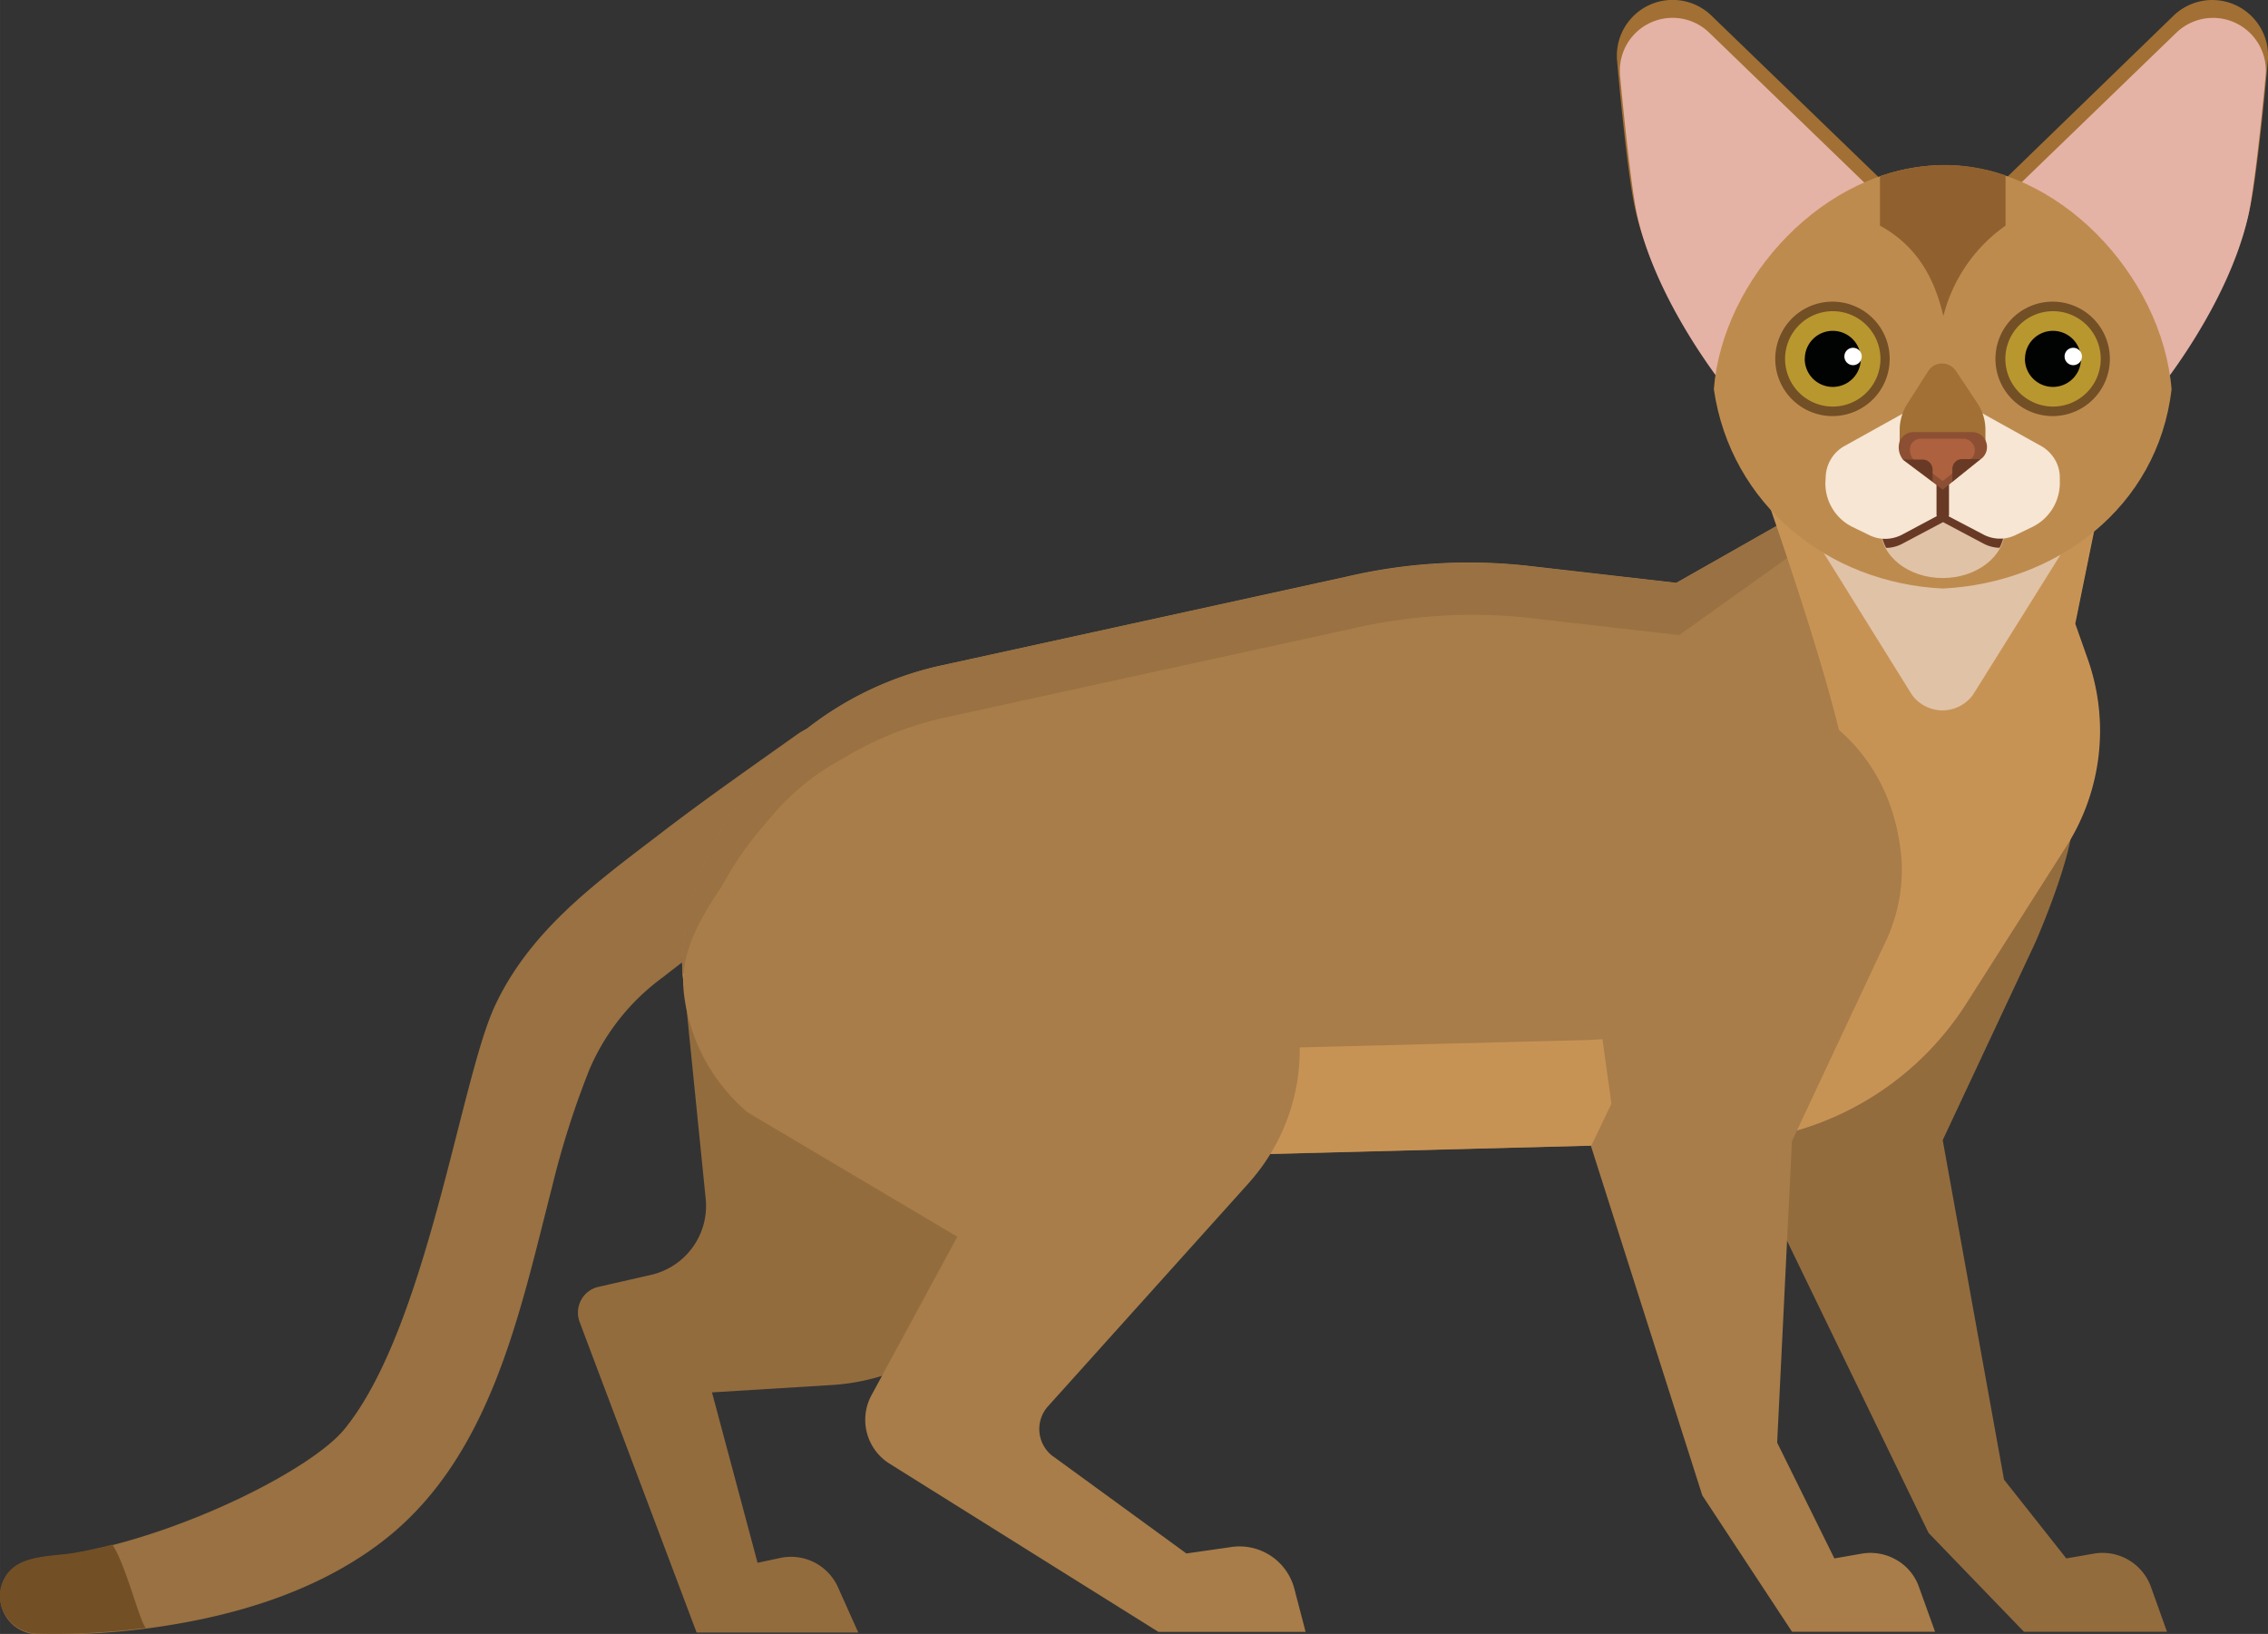 <svg xmlns="http://www.w3.org/2000/svg" width="83.9mm" height="60.44mm" viewBox="0 0 237.83 171.33">
  <rect x="0" y="0" width="237.83" height="171.33" fill="#333333" stroke="none"/>
  <defs>
    <style>
      .cls-1 {
        fill: #997142;
      }

      .cls-2 {
        fill: #734f26;
      }

      .cls-3 {
        fill: #936c3e;
      }

      .cls-4 {
        fill: #a87d49;
      }

      .cls-5 {
        fill: #c79355;
      }

      .cls-6 {
        fill: #e0c2a6;
      }

      .cls-7 {
        fill: #a27034;
      }

      .cls-8 {
        fill: #e5b2a6;
      }

      .cls-9 {
        fill: #be8b4f;
      }

      .cls-10 {
        fill: #683a26;
      }

      .cls-11 {
        fill: #f6e6d3;
      }

      .cls-12 {
        fill: #b9972f;
      }

      .cls-13 {
        fill: #010202;
      }

      .cls-14 {
        fill: #fff;
      }

      .cls-15 {
        fill: #90612f;
      }

      .cls-16 {
        fill: #8c4f33;
      }

      .cls-17 {
        fill: #ad613f;
      }
    </style>
  </defs>
  <g id="Слой_2" data-name="Слой 2">
    <g id="Слой_1-2" data-name="Слой 1">
      <g>
        <path class="cls-1" d="M83.6,77c-5,3.56-9.95,7-14.79,10.74-6.64,5.06-13.33,10-16.94,17.79s-7.12,33.74-15.74,44.31c-3.4,4.18-16.79,11-28.34,13.05-2.18.38-5.53.22-7,2.18a3.94,3.94,0,0,0,.84,5.52,4,4,0,0,0,2.37.77,74.38,74.38,0,0,0,11.36-.6c8.47-1.11,17.16-3.56,24.14-8.68,11.87-8.69,14.91-24.08,18.37-37.54a91.6,91.6,0,0,1,3.94-12.4,23.3,23.3,0,0,1,7.69-9.66,221.06,221.06,0,0,1,19.76-13.8c2.78-1.78,5.16-4,4.43-7.7A6.49,6.49,0,0,0,83.6,77Z"/>
        <path class="cls-2" d="M.77,165c1.49-2,4.84-1.79,7-2.17q2-.35,4-.87c1.42,2,3,8.59,3.56,8.73a74.25,74.25,0,0,1-11.35.6,4,4,0,0,1-4-3.89A3.91,3.91,0,0,1,.77,165Z"/>
        <path class="cls-3" d="M182.72,83.48a17.44,17.44,0,0,0-1.19,9.25l3.21,23-2.15,4.46,19.65,40.55,10,10.36h15l-1.7-4.75a5.4,5.4,0,0,0-5.93-3.45l-2.93.51-6.53-8.26-6.43-35.6L213.35,99c1.18-2.64,4.05-9.87,4-13S207,74,202.26,72.91,184,80.43,182.72,83.48Z"/>
        <path class="cls-3" d="M71.45,100.41,74,125.68a7.42,7.42,0,0,1-5.74,8l-5.48,1.25a2.74,2.74,0,0,0-1.85,1.4,2.79,2.79,0,0,0-.14,2.31l12.26,32.54H90l-2.13-4.75a5.39,5.39,0,0,0-6.05-3.07l-2.38.51L74.66,146,87,145.24a22.69,22.69,0,0,0,19.21-12.71l13.44-27.47Z"/>
        <path class="cls-4" d="M189,53.61l-13.22,7.5-15.43-1.77a56.1,56.1,0,0,0-19,1.09L98.8,69.76A35,35,0,0,0,79.26,81.62C74,87.9,70.56,97.05,71.81,104l28.58,17.86,80.06-2.08a31.45,31.45,0,0,0,25.72-14.58l10.5-16.56A22.54,22.54,0,0,0,218.84,69l-1.27-3.56,3.93-19.3-33.23-.35Z"/>
        <path class="cls-1" d="M79.26,81.62A35,35,0,0,1,98.8,69.76l42.59-9.3a56.14,56.14,0,0,1,19-1.09l15.42,1.77,13-7.42-.11,3.87-12.62,9L160.7,64.83a53.84,53.84,0,0,0-9.5-.27,56.6,56.6,0,0,0-9.41,1.35l-42.58,9.3A35.07,35.07,0,0,0,79.65,87.08a33.84,33.84,0,0,0-7.6,17.09l-.24-.15C70.56,97.05,74,87.89,79.26,81.62Z"/>
        <path class="cls-5" d="M86.11,111.12l80.1-2.06a31.46,31.46,0,0,0,25.72-14.59l1.75-10.58c1.78-2.83-8.3-31.35-8.3-31.35l36.17-6.43L217.62,65.4,218.89,69a22.56,22.56,0,0,1-2.17,19.69L206.21,105.2a31.43,31.43,0,0,1-25.76,14.57l-80.06,2.07L71.81,104a15.58,15.58,0,0,1-.2-1.93Z"/>
        <path class="cls-4" d="M79.59,87.33c3.11-4.6,14.69-16.85,34.25-5.74L128.75,94a20.91,20.91,0,0,1,2.72,29.44c-.18.21-.35.42-.53.62L109.86,147.5a3.57,3.57,0,0,0,.31,5,1.55,1.55,0,0,0,.24.19l14,10.2,4.74-.68a5.94,5.94,0,0,1,6.58,4.38l1.18,4.52H121.47L93.29,153.48a5.42,5.42,0,0,1-1.9-7.19l9-16.61-22-13.05a19.31,19.31,0,0,1-6.64-12.18c-.68-4.93,2.2-8.91,4.74-12.73Z"/>
        <path class="cls-4" d="M172.78,76.17a17.54,17.54,0,0,0-7,16.56l3.2,23-2.14,4.46,11.67,36.61,9.41,14.3h15l-1.71-4.75a5.26,5.26,0,0,0-2.37-2.8,5.4,5.4,0,0,0-3.56-.65l-2.92.51-6-12.14,1.55-31.61,9.65-20.56a17.73,17.73,0,0,0,1.86-8.7c-.7-10.17-7.27-15.67-12.94-17.42a14.83,14.83,0,0,0-13.06,2.64Z"/>
        <path class="cls-6" d="M200.51,72.88a4,4,0,0,0,3.18,1.61,4,4,0,0,0,3.18-1.6l11.72-18.75H188.85Z"/>
        <g>
          <g>
            <g>
              <path class="cls-7" d="M208.93,20.06l19-18.42a5.85,5.85,0,0,1,9.89,4.69S236.79,18,235.9,22c-2.31,10.26-10.4,19.94-10.4,19.94Z"/>
              <path class="cls-8" d="M210.23,20.82l18-17.4a5.54,5.54,0,0,1,9.36,4.43s-1,11-1.82,14.74c-2.18,9.7-9.83,18.85-9.83,18.85Z"/>
            </g>
            <g>
              <path class="cls-7" d="M198.53,20.06,179.47,1.64a5.85,5.85,0,0,0-9.9,4.69s1,11.65,1.91,15.62c2.32,10.26,10.42,19.94,10.42,19.94Z"/>
              <path class="cls-8" d="M197.23,20.82l-18-17.4a5.53,5.53,0,0,0-9.35,4.43s1,11,1.8,14.74c2.18,9.7,9.84,18.85,9.84,18.85Z"/>
            </g>
          </g>
          <path class="cls-9" d="M179.72,40.81c1.77,12.13,12,20.32,24,20.9,11.87-.57,22.55-8.45,24-20.9-1-12-12-23.61-24-23.49C191.31,17.44,180.62,29.27,179.72,40.81Z"/>
          <path class="cls-6" d="M197.23,55.52c0,2.81,2.91,5.09,6.49,5.09s6.51-2.28,6.51-5.09-2.91-5.08-6.51-5.08S197.23,52.68,197.23,55.52Z"/>
          <path class="cls-10" d="M203.71,50.52h0c3.56,0,6.43,2.24,6.48,5a4.3,4.3,0,0,1-.51,1.92h0A3.79,3.79,0,0,1,208,57l-4.24-2.25L199.51,57a3.7,3.7,0,0,1-1.72.45h0a4.05,4.05,0,0,1-.51-1.92C197.27,52.76,200.15,50.53,203.71,50.52Z"/>
          <path class="cls-11" d="M191.45,50a3.86,3.86,0,0,1,1.89-3.19l6.55-3.64,3.83,6.33,3.85-6.33,6.55,3.64a4,4,0,0,1,1.35,1.35A3.73,3.73,0,0,1,216,50v.49a5.14,5.14,0,0,1-2.85,4.75l-1.76.85a3.73,3.73,0,0,1-3.44-.06L203.7,53.8l-4.22,2.25a3.84,3.84,0,0,1-1.73.45,3.71,3.71,0,0,1-1.73-.39l-1.75-.85a5.09,5.09,0,0,1-2.85-4.75Z"/>
          <g>
            <g>
              <path class="cls-2" d="M209.25,37.63a6,6,0,1,0,6-6h0a6,6,0,0,0-6,6Z"/>
              <path class="cls-12" d="M210.29,37.63a5,5,0,1,0,5-5h0a5,5,0,0,0-5,5Z"/>
              <path class="cls-13" d="M212.34,37.63a2.94,2.94,0,1,0,2.94-2.94h0a2.93,2.93,0,0,0-2.93,2.93Z"/>
              <path class="cls-14" d="M216.5,37.37a.91.91,0,1,0,.9-.9A.9.9,0,0,0,216.5,37.37Z"/>
            </g>
            <g>
              <path class="cls-2" d="M186.16,37.63a6,6,0,1,0,6-6h0a6,6,0,0,0-6,6Z"/>
              <path class="cls-12" d="M187.19,37.63a5,5,0,1,0,5-5h0a5,5,0,0,0-5,5Z"/>
              <path class="cls-13" d="M189.25,37.63a2.94,2.94,0,1,0,2.94-2.94h0a2.93,2.93,0,0,0-2.93,2.93Z"/>
              <path class="cls-14" d="M193.41,37.37a.91.91,0,1,0,.9-.9A.9.9,0,0,0,193.41,37.37Z"/>
            </g>
          </g>
          <path class="cls-15" d="M197.14,18.48a21.06,21.06,0,0,1,6.58-1.18,19.47,19.47,0,0,1,6.59,1.09v5.27a16.56,16.56,0,0,0-6.52,9.49c-.91-3.89-2.69-7.31-6.65-9.49Z"/>
          <path class="cls-10" d="M203.72,54.59a.66.66,0,0,0,.66-.65v-3.5a.66.66,0,0,0-.66-.65.65.65,0,0,0-.65.65v3.5A.65.65,0,0,0,203.72,54.59Z"/>
          <g>
            <g>
              <path class="cls-7" d="M199.2,46.59h9V45.07a5.05,5.05,0,0,0-.83-2.77l-2.26-3.4a1.74,1.74,0,0,0-2.4-.51,1.9,1.9,0,0,0-.51.51L200,42.36a4.68,4.68,0,0,0-.58,1.29,4.88,4.88,0,0,0-.21,1.42Z"/>
              <path class="cls-16" d="M203.72,51.34,207.89,48a1.58,1.58,0,0,0,.37-1.69,1.55,1.55,0,0,0-1.43-1h-6.2a1.55,1.55,0,0,0-1.43,1,2.07,2.07,0,0,0,.38,1.92Z"/>
              <path class="cls-17" d="M203.72,50.44,206.8,48a1.2,1.2,0,0,0-.12-1.68A1.15,1.15,0,0,0,206,46h-4.6a1.17,1.17,0,0,0-1.05.71,1.55,1.55,0,0,0,.27,1.42Z"/>
            </g>
            <g>
              <path class="cls-10" d="M205.76,48.14h1.9l-2.93,2.37V49.17a1.06,1.06,0,0,1,.3-.73A1,1,0,0,1,205.76,48.14Z"/>
              <path class="cls-10" d="M199.57,48.19v0h2.05a1,1,0,0,1,.73.3,1.08,1.08,0,0,1,.31.73V50.5Z"/>
            </g>
          </g>
        </g>
      </g>
    </g>
  </g>
</svg>
